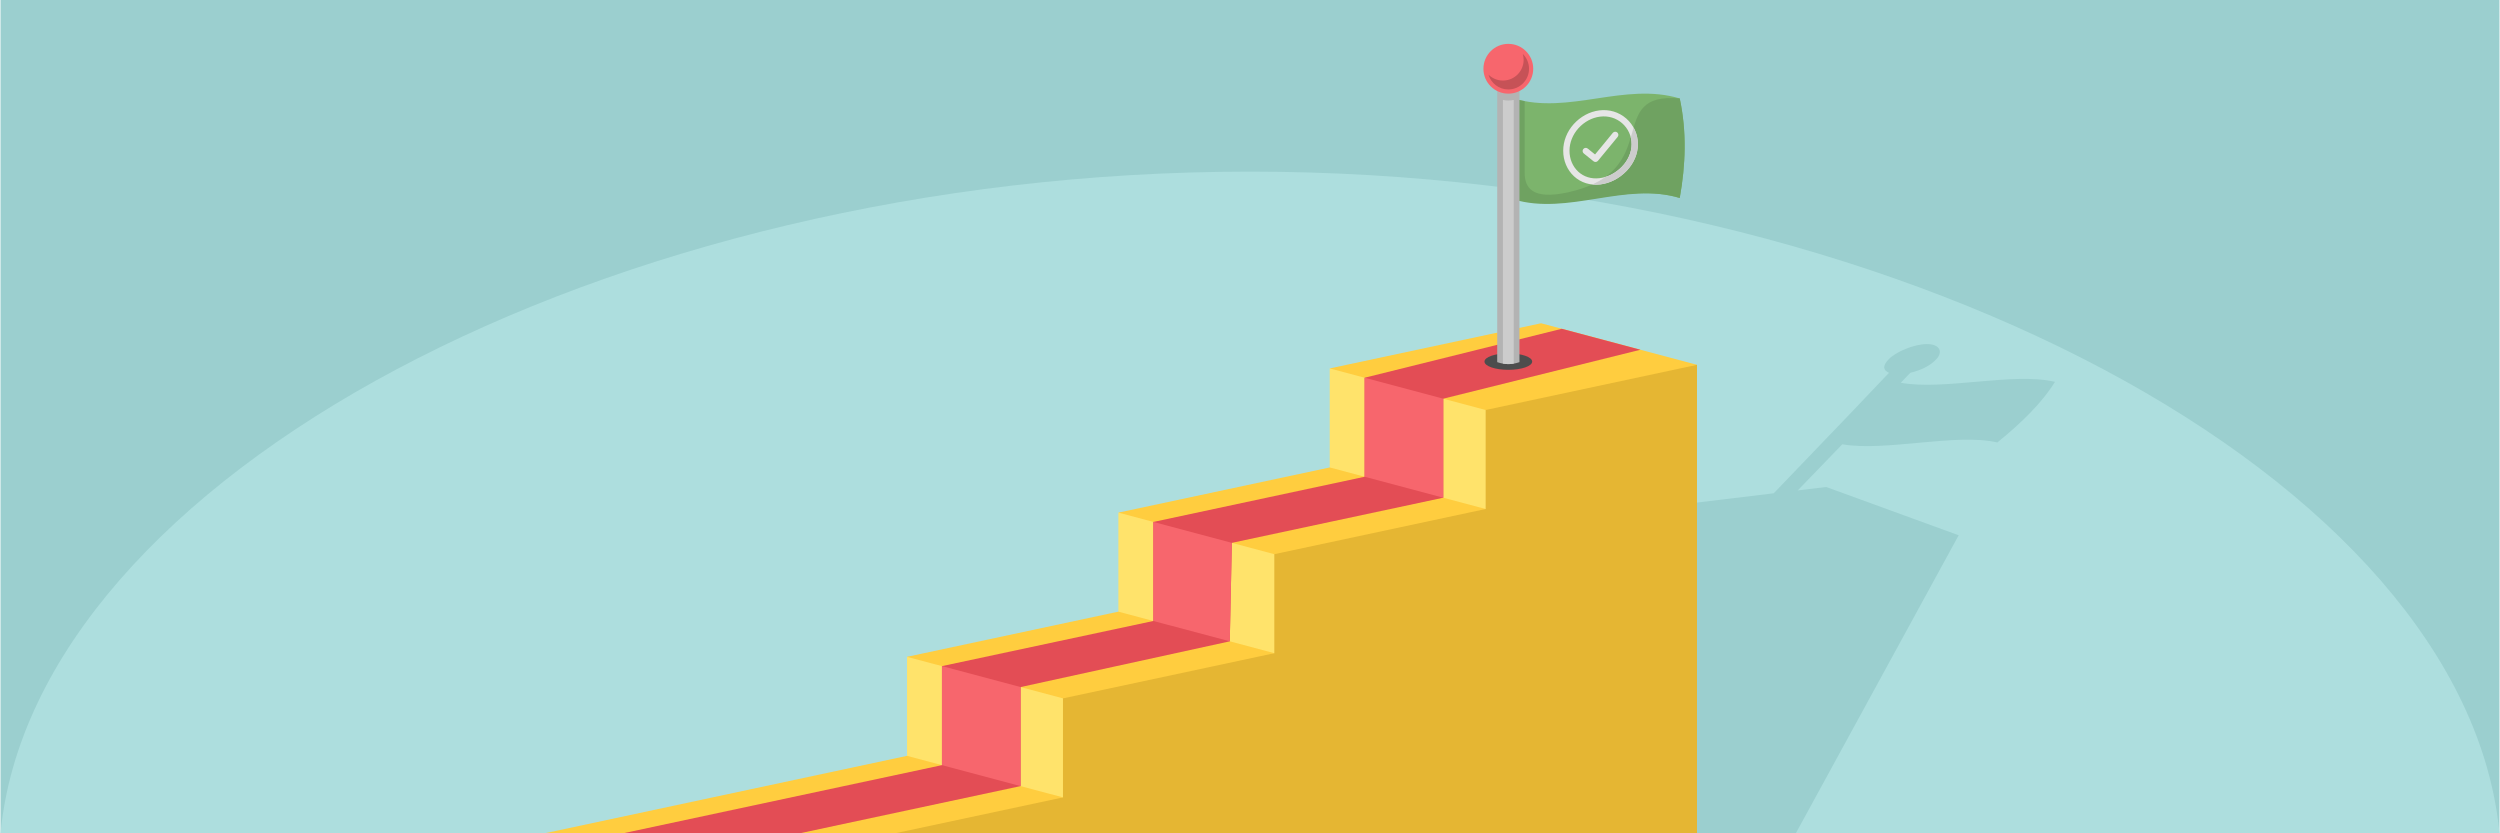 <?xml version="1.0" encoding="UTF-8"?>
<!DOCTYPE svg PUBLIC "-//W3C//DTD SVG 1.1//EN" "http://www.w3.org/Graphics/SVG/1.1/DTD/svg11.dtd">
<!-- Creator: CorelDRAW 2018 (64-Bit) -->
<svg xmlns="http://www.w3.org/2000/svg" xml:space="preserve" width="1500px" height="500px" version="1.1" style="shape-rendering:geometricPrecision; text-rendering:geometricPrecision; image-rendering:optimizeQuality; fill-rule:evenodd; clip-rule:evenodd"
viewBox="0 0 149676.2 49913"
 xmlns:xlink="http://www.w3.org/1999/xlink">
 <defs>
  <style type="text/css">
   <![CDATA[
    .fil7 {fill:#4D4D4D}
    .fil9 {fill:#6FA261}
    .fil8 {fill:#7CB46C}
    .fil0 {fill:#9BCFCF}
    .fil1 {fill:#ADDEDE}
    .fil10 {fill:#B3B3B3}
    .fil11 {fill:#CCCCCC}
    .fil2 {fill:#E5B633}
    .fil12 {fill:#F7666D}
    .fil4 {fill:#FFCD3F}
    .fil3 {fill:#FFE36B}
    .fil15 {fill:#CCCCCC;fill-rule:nonzero}
    .fil5 {fill:#E34D55;fill-rule:nonzero}
    .fil14 {fill:#E6E6E6;fill-rule:nonzero}
    .fil6 {fill:#F7666D;fill-rule:nonzero}
    .fil13 {fill:black;fill-opacity:0.2}
   ]]>
  </style>
 </defs>
 <g id="Layer_x0020_1">
  <g id="_2328226937808">
   <g>
    <g>
     <rect class="fil0" width="149676.2" height="49913"/>
     <path class="fil1" d="M149676.2 49913l-149676.2 0c2028.9,-21251.2 36247.6,-39632.9 74838.1,-39632.9 38590.4,0 72809.2,18381.7 74838.1,39632.9z"/>
    </g>
    <g>
     <path class="fil0" d="M115383.3 20608.7c787.7,0 970.2,479.7 562.5,908.6 -407.6,428.8 -952.6,664 -1562.2,813l-567.1 596.4c2614.5,469.8 6734,-643.7 9236.8,-56.4 -744.2,1210.6 -1960.6,2421.3 -3452.7,3631.9 -2458.3,-576.7 -6695.8,562.4 -9286.5,108.8l-2669.4 2762.5 1703.4 -205.4 7936.6 2891.8 -9755.5 17853.1 -65667.1 0 11715.3 -2686.2 4882 -4133.9 0 0 11745.2 -1885.6 3930.1 -4134 0.2 0 -0.1 0 15641.5 -1885.6 3930.1 -4133.9 12499.4 -1506.9 4656 -4852.1 2247.8 -2364.5c-326.1,-149 -423.8,-384.2 -16.1,-813 407.7,-428.9 1502.2,-908.6 2289.8,-908.6z"/>
     <g>
      <g>
       <polygon class="fil2" points="101611.4,49913 101611.4,21850.7 84283.1,23311.7 81928.7,28615.4 56966.8,45271.3 39933.7,49913 "/>
       <polygon class="fil3" points="63636,47760.3 54296.3,47760.3 54296.3,39340.3 63636,39340.3 "/>
       <polygon class="fil3" points="76294.5,39123.8 66954.7,39123.8 66954.7,30703.7 76294.5,30703.7 "/>
       <polygon class="fil3" points="88953,30487.2 79613.2,30487.2 79613.2,22067.2 88953,22067.2 "/>
       <polygon class="fil4" points="79613.2,22067.2 92271.7,19361.8 101611.4,21850.7 88953,24556.2 "/>
       <polygon class="fil4" points="66954.8,30703.7 79613.2,27998.3 88953,30487.2 76294.5,33192.7 "/>
       <polygon class="fil4" points="54296.3,39340.3 66954.8,36634.8 76294.5,39123.8 63636,41829.2 "/>
       <polygon class="fil4" points="32578.4,49913 54296.3,45271.3 63636,47760.3 53563.6,49913 "/>
       <polygon class="fil5" points="37275.8,49913 56387,45828.4 56387,39897.4 69049.6,37193 69049.6,31261.9 81703.9,28555.4 81703.9,22624.3 93512.3,19692.4 98222.7,20947.6 86414.2,23879.6 86414.2,29810.7 73751.5,32515 73627.5,38413 61097.3,41152.6 61097.3,47083.7 47859.1,49913 "/>
       <path class="fil6" d="M56387 45828.4l0 -5931 4710.3 1255.2 0 5931.1 -4710.3 -1255.3zm12662.6 -8635.4l0 -5931.1 4701.9 1253.1 -124 5898 -4577.9 -1220zm12654.3 -8637.6l0 -5931.1 4710.3 1255.3 0 5931.1 -4710.3 -1255.3z"/>
       <ellipse class="fil7" cx="90311" cy="21657.6" rx="1428.7" ry="494"/>
      </g>
      <g>
       <g>
        <path class="fil8" d="M90633.7 5897.3c-53.3,1933 15.4,3923.1 0,5960.5 3339.6,998.1 6629.3,-998.2 9943.9,0 356.9,-1986.9 425.2,-3973.7 0,-5960.5 -3314.6,-998.1 -6629.3,998.2 -9943.9,0z"/>
        <path class="fil9" d="M100577.6 11857.8c356.9,-1986.9 425.2,-3973.7 0,-5960.5 -4588.7,-411.5 -881.4,4336.3 -6686.8,5620.9 -2155.8,477 -2601,-285 -2601,-1166.1l0 -4294.7c-317.7,-46 -338.5,-64.4 -656.1,-160.1l0 4592.5c2.6,453.6 3.4,996.9 0,1455.3 3263.3,975.2 6686.7,-1068.2 9943.9,-87.3z"/>
       </g>
       <path class="fil10" d="M90976.7 21690.3c-438.7,157.2 -882.4,155.1 -1331.9,0 0,-2691.3 0,-14156.4 0,-16847.8 444,0 887.9,0 1331.9,0 0,2691.4 0,14156.5 0,16847.8z"/>
       <path class="fil11" d="M89987.8 21779l0 -15793.2c104,23 212.1,35.1 323,35.1 110.9,0 218.9,-12.1 322.9,-35.1l0 15794.8c-107,18.2 -214.4,26.9 -322,26.8 -107.5,-0.3 -215.6,-9.8 -323.9,-28.4z"/>
       <g>
        <circle class="fil12" cx="90310.8" cy="4118.1" r="1491.1"/>
        <path class="fil13" d="M91176 3230.2c231.1,225.2 374.6,539.7 374.6,887.9 0,684.8 -555,1239.9 -1239.8,1239.9 -561.4,0 -1035.6,-373.1 -1188.2,-884.9 223.4,217.8 528.6,351.9 865.2,351.9 684.8,0 1239.9,-555 1239.9,-1239.8 0,-123.4 -18.1,-242.5 -51.7,-355z"/>
       </g>
      </g>
     </g>
    </g>
   </g>
   <g>
    <path class="fil14" d="M94829.8 9191c-81,-65.1 -93.9,-183.6 -28.8,-264.5 65.1,-81 183.6,-93.8 264.5,-28.8l439.1 354c195.1,-235.4 351.2,-424.2 476.2,-576.1 117.8,-143.2 324.5,-395.7 587.4,-717.1 65.9,-80.6 184.7,-92.5 265.3,-26.6 80.5,65.9 92.4,184.7 26.5,265.3 -126.6,154.8 -312.3,381.1 -588.9,717.1 -245.1,297.8 -448,543.8 -594.3,720.1l-0.6 -0.4c-65.1,78.7 -181.6,90.9 -261.7,27l-292.4 -234.2 -292.3 -235.8z"/>
    <path class="fil14" d="M95762.4 6611.4c301,-37.3 592.4,-10.5 861.2,70.3 279.1,83.9 533.8,226.3 749.9,415.6 217.3,190.4 394.8,427.2 516.2,695.2 116.5,257.2 181.9,543.1 181.9,844.3 0,297.2 -64.2,584 -177.9,849.9 -119.4,279.4 -293.8,535.1 -505.7,755 -210.9,218.7 -459.5,405.1 -732.6,544.8 -263.7,134.8 -549.7,226 -846,260.7 -300.6,35.2 -586.7,7.2 -847.3,-73.8 -273.2,-84.8 -517.4,-227.4 -720.2,-415.9 -203.3,-188.8 -366.3,-422.1 -477.6,-686.6 -107.7,-256 -166.8,-539.7 -166.8,-839 0,-296.4 58.1,-582.8 163,-848.6l0.3 -0.6c108.8,-276.4 268.9,-530.6 467.5,-751.3 198.4,-220.5 436.7,-410.3 704,-553.5 254.9,-136.5 534.8,-229.9 830.1,-266.5zm753.6 431.3c-219.8,-66 -459.3,-87.8 -707.9,-57 -249.6,30.9 -485.3,109.4 -698.9,223.8 -226.4,121.3 -429.9,283.9 -600.9,473.9 -168.5,187.3 -304.5,403.1 -397.1,637.7 -87.9,222.2 -136.5,462 -136.5,710.8 0,250.3 48.2,484.6 135.9,693.1 90.2,214.3 222.6,403.6 387.7,557 161.9,150.5 356.7,264.3 574.3,331.8 211.5,65.7 445.7,88.2 694.1,59.1 251.7,-29.5 494.4,-106.8 717.8,-221 234.7,-120 449.3,-281.2 632.4,-471.1 181,-187.8 329.5,-405.1 430.5,-641.5 93.9,-219.7 146.9,-456.7 146.9,-702.5 0,-246.8 -53.2,-480.3 -148,-689.6 -99.2,-219.1 -243.8,-412.3 -420.4,-566.9 -175.2,-153.5 -382.3,-269.2 -609.9,-337.6z"/>
    <path class="fil15" d="M97814.1 7642.5c27.2,48.7 52.4,98.8 75.6,150 116.5,257.2 181.9,543.1 181.9,844.3 0,297.2 -64.2,584 -177.9,849.9 -119.4,279.4 -293.8,535.1 -505.7,755 -210.9,218.7 -459.5,405.1 -732.6,544.8 -263.7,134.8 -549.7,226 -846,260.7 -162.9,19.1 -321.6,19.5 -474.3,3.1 302.2,-137.9 563.3,-289.6 788.9,-452.3 124.3,-37.8 245,-87 360.5,-146.1 234.7,-120 449.3,-281.2 632.4,-471.1 181,-187.8 329.5,-405.1 430.5,-641.5 93.9,-219.7 146.9,-456.7 146.9,-702.5 0,-140.9 -17.3,-277.4 -49.8,-407.6 59.5,-200.9 113.5,-397.7 169.6,-586.7z"/>
   </g>
  </g>
 </g>
</svg>
